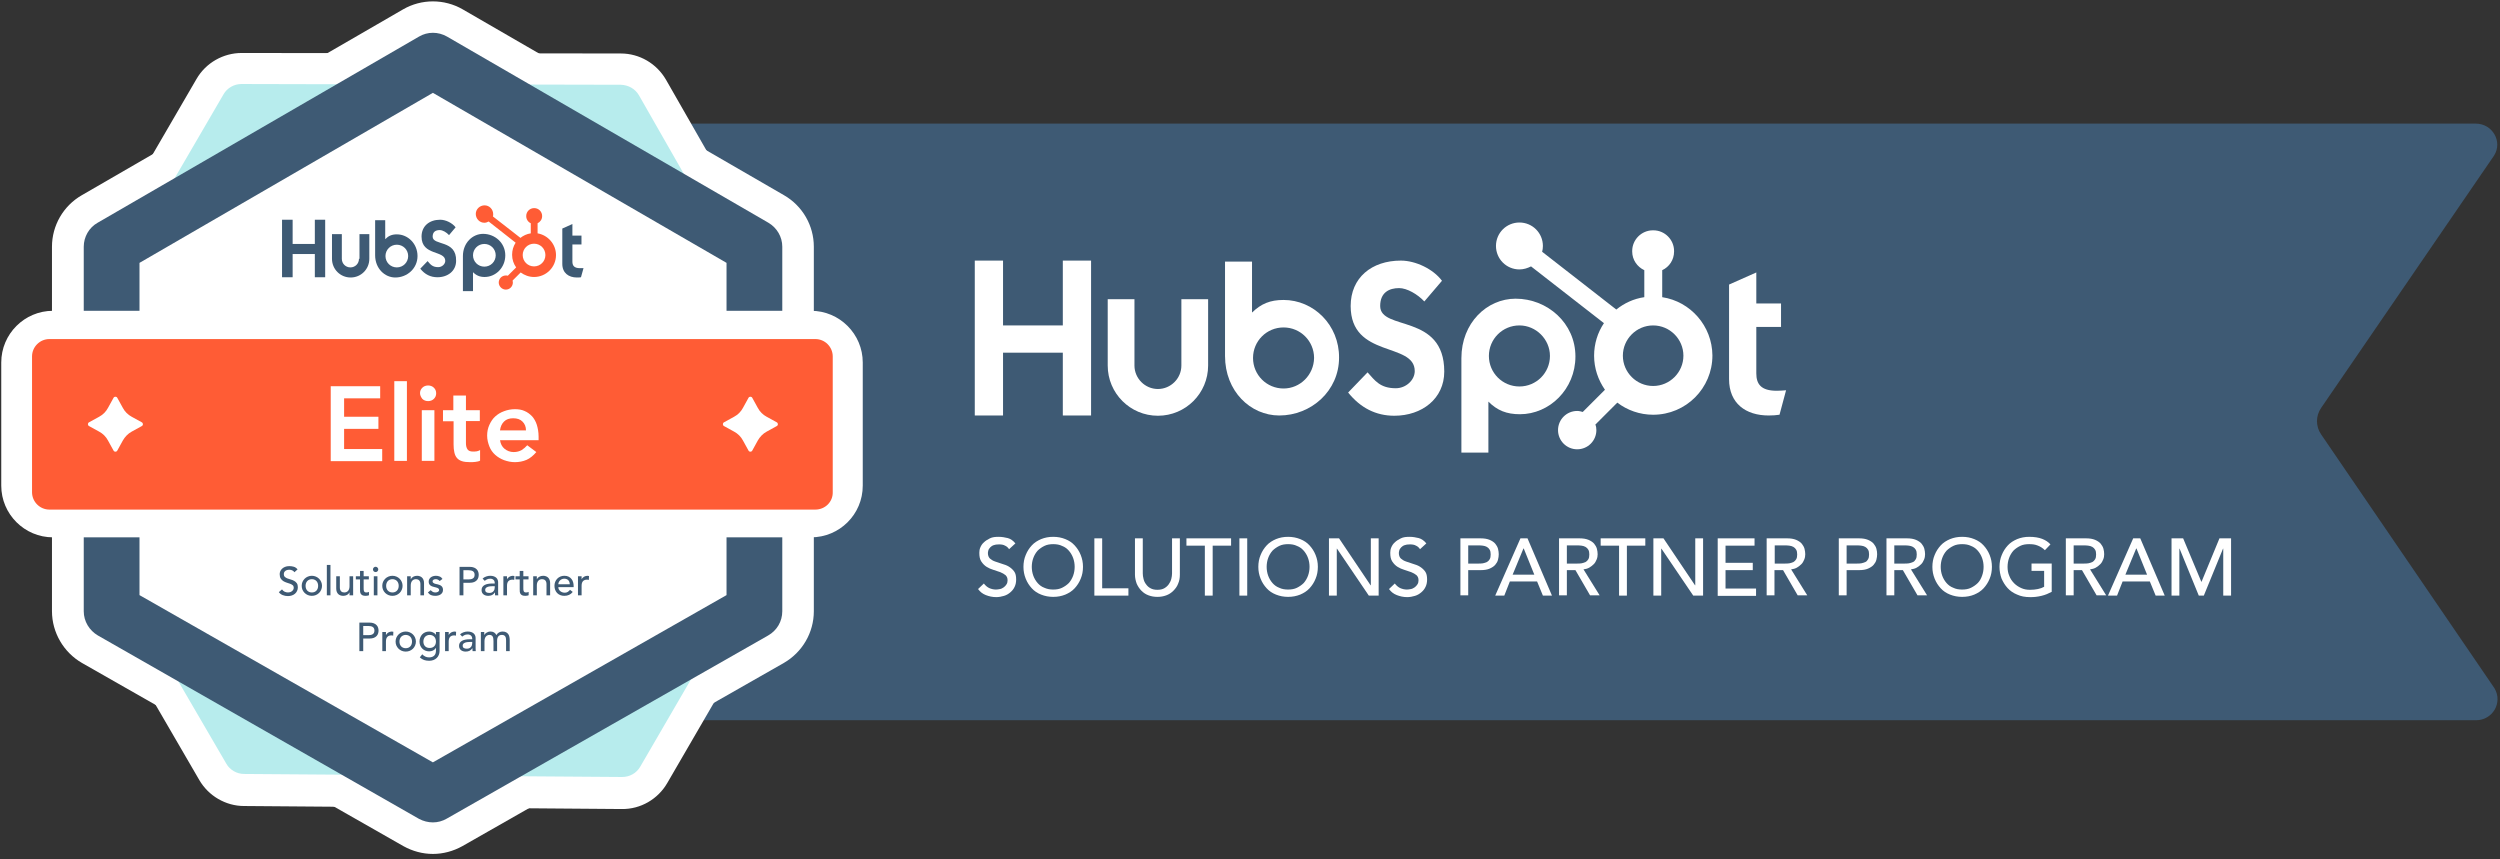 <svg width="323" height="111" viewBox="0 0 323 111" fill="none" xmlns="http://www.w3.org/2000/svg">
<rect x="0" y="0" width="323" height="111" fill="#333333" stroke="none"/>
<g clip-path="url(#clip0_34_4535)">
<path d="M319.903 93.054H63.557V15.971H319.871C322.022 15.971 323.358 18.285 322.25 20.078L299.891 52.703C299.174 53.746 299.174 55.083 299.891 56.126L322.283 88.915C323.391 90.772 322.054 93.054 319.903 93.054Z" fill="#3E5A74"/>
<path d="M137.316 33.669V42.045H129.592V33.669H125.941V53.681H129.592V45.566H137.316V53.681H140.967V33.669H137.316Z" fill="white"/>
<path d="M152.634 47.228C152.634 48.89 151.266 50.259 149.603 50.259C147.941 50.259 146.572 48.89 146.572 47.228V38.656H143.117V47.228C143.117 50.813 146.018 53.714 149.603 53.714C153.189 53.714 156.089 50.813 156.089 47.228V38.656H152.634V47.228Z" fill="white"/>
<path d="M178.319 39.536C178.319 37.776 179.492 37.222 180.764 37.222C181.774 37.222 183.143 38.004 184.023 38.949L186.304 36.276C185.164 34.745 182.882 33.669 180.992 33.669C177.211 33.669 174.506 35.885 174.506 39.536C174.506 46.315 182.784 44.164 182.784 47.945C182.784 49.118 181.644 50.161 180.34 50.161C178.286 50.161 177.635 49.151 176.689 48.108L174.18 50.715C175.777 52.703 177.765 53.714 180.144 53.714C183.73 53.714 186.598 51.498 186.598 48.01C186.598 40.448 178.319 42.795 178.319 39.536Z" fill="white"/>
<path d="M229.555 50.487C227.501 50.487 226.915 49.607 226.915 48.238V42.241H230.109V39.21H226.915V35.201L223.395 36.765V48.988C223.395 52.117 225.546 53.681 228.512 53.681C228.968 53.681 229.555 53.648 229.913 53.583L230.761 50.422C230.369 50.454 229.946 50.487 229.555 50.487Z" fill="white"/>
<path d="M165.835 38.754C164.108 38.754 162.934 39.242 161.761 40.383V33.799H158.273V45.989C158.273 50.552 161.565 53.681 165.281 53.681C169.42 53.681 173.006 50.487 173.006 46.217C173.038 41.98 169.714 38.754 165.835 38.754ZM165.835 50.194C163.651 50.194 161.891 48.434 161.891 46.25C161.891 44.066 163.651 42.306 165.835 42.306C168.019 42.306 169.779 44.066 169.779 46.25C169.746 48.434 167.986 50.194 165.835 50.194Z" fill="white"/>
<path d="M203.545 46.054C203.545 41.752 199.927 38.59 195.82 38.59C192.104 38.59 188.812 41.719 188.812 46.282V58.472H192.3V51.888C193.441 53.029 194.647 53.518 196.374 53.518C200.188 53.518 203.545 50.291 203.545 46.054ZM200.253 45.989C200.253 48.173 198.493 49.933 196.309 49.933C194.125 49.933 192.365 48.173 192.365 45.989C192.365 43.805 194.125 42.045 196.309 42.045C198.46 42.045 200.253 43.838 200.253 45.989Z" fill="white"/>
<path d="M214.758 38.395V34.908C215.671 34.484 216.29 33.571 216.29 32.496V32.431C216.29 30.964 215.084 29.758 213.618 29.758H213.552C212.086 29.758 210.88 30.964 210.88 32.431V32.496C210.88 33.571 211.532 34.484 212.444 34.908V38.395C211.075 38.591 209.837 39.177 208.826 39.992L199.244 32.528C199.309 32.3 199.342 32.039 199.342 31.779C199.342 30.116 198.005 28.748 196.31 28.748C194.648 28.748 193.279 30.084 193.279 31.779C193.279 33.441 194.616 34.81 196.31 34.81C196.865 34.81 197.353 34.647 197.81 34.419L207.229 41.752C206.414 42.958 205.958 44.425 205.958 45.957C205.958 47.587 206.48 49.086 207.36 50.357L204.491 53.225C204.263 53.16 204.035 53.095 203.774 53.095C202.405 53.095 201.297 54.203 201.297 55.572C201.297 56.941 202.405 58.049 203.774 58.049C205.143 58.049 206.251 56.941 206.251 55.572C206.251 55.311 206.219 55.083 206.121 54.855L208.957 52.019C210.228 52.997 211.857 53.584 213.585 53.584C217.822 53.584 221.244 50.161 221.244 45.924C221.212 42.111 218.409 38.949 214.758 38.395ZM213.585 49.868C211.434 49.868 209.674 48.108 209.674 45.957C209.674 43.806 211.434 42.046 213.585 42.046C215.736 42.046 217.496 43.806 217.496 45.957C217.496 48.108 215.736 49.868 213.585 49.868Z" fill="white"/>
<path d="M127.115 75.388C127.31 75.649 127.539 75.844 127.799 75.975C128.093 76.105 128.386 76.17 128.679 76.17C128.842 76.17 129.005 76.138 129.201 76.105C129.396 76.073 129.527 75.975 129.69 75.877C129.82 75.779 129.95 75.649 130.048 75.486C130.146 75.323 130.179 75.16 130.179 74.965C130.179 74.671 130.081 74.476 129.918 74.313C129.722 74.15 129.527 74.052 129.233 73.921C128.973 73.824 128.679 73.726 128.353 73.628C128.027 73.53 127.734 73.4 127.473 73.237C127.213 73.074 126.985 72.846 126.789 72.552C126.593 72.259 126.528 71.901 126.528 71.412C126.528 71.184 126.561 70.956 126.659 70.727C126.756 70.499 126.887 70.271 127.115 70.076C127.31 69.88 127.571 69.717 127.897 69.554C128.223 69.391 128.582 69.358 129.038 69.358C129.429 69.358 129.82 69.424 130.211 69.521C130.57 69.619 130.896 69.847 131.189 70.206L130.374 70.956C130.244 70.76 130.081 70.597 129.853 70.499C129.625 70.369 129.364 70.336 129.07 70.336C128.777 70.336 128.549 70.369 128.386 70.434C128.19 70.499 128.06 70.597 127.93 70.727C127.832 70.858 127.734 70.956 127.702 71.086C127.669 71.216 127.636 71.347 127.636 71.444C127.636 71.77 127.734 71.999 127.897 72.161C128.093 72.324 128.288 72.455 128.582 72.552C128.842 72.65 129.136 72.748 129.462 72.846C129.788 72.944 130.081 73.041 130.342 73.204C130.602 73.367 130.831 73.563 131.026 73.824C131.222 74.084 131.287 74.443 131.287 74.867C131.287 75.225 131.222 75.551 131.091 75.812C130.961 76.105 130.765 76.333 130.537 76.529C130.309 76.725 130.048 76.888 129.722 76.985C129.396 77.083 129.07 77.148 128.712 77.148C128.223 77.148 127.799 77.05 127.376 76.888C126.952 76.725 126.626 76.464 126.365 76.105L127.115 75.388Z" fill="white"/>
<path d="M136.076 77.116C135.522 77.116 135.001 77.018 134.512 76.822C134.023 76.627 133.632 76.366 133.306 76.007C132.98 75.649 132.719 75.258 132.524 74.769C132.328 74.28 132.23 73.791 132.23 73.237C132.23 72.683 132.328 72.161 132.524 71.705C132.719 71.216 132.98 70.825 133.306 70.467C133.632 70.108 134.056 69.847 134.512 69.652C135.001 69.456 135.49 69.358 136.076 69.358C136.663 69.358 137.152 69.456 137.641 69.652C138.13 69.847 138.521 70.108 138.847 70.467C139.173 70.825 139.434 71.216 139.629 71.705C139.825 72.194 139.922 72.683 139.922 73.237C139.922 73.791 139.825 74.313 139.629 74.769C139.434 75.258 139.173 75.649 138.847 76.007C138.521 76.366 138.097 76.627 137.641 76.822C137.152 77.018 136.663 77.116 136.076 77.116ZM136.076 76.17C136.5 76.17 136.891 76.105 137.217 75.942C137.543 75.779 137.837 75.584 138.097 75.323C138.325 75.062 138.521 74.736 138.651 74.378C138.782 74.019 138.847 73.628 138.847 73.237C138.847 72.846 138.782 72.455 138.651 72.096C138.521 71.738 138.325 71.412 138.097 71.151C137.869 70.89 137.576 70.662 137.217 70.532C136.891 70.369 136.5 70.304 136.076 70.304C135.653 70.304 135.262 70.369 134.936 70.532C134.61 70.695 134.316 70.89 134.056 71.151C133.828 71.412 133.632 71.738 133.502 72.096C133.371 72.455 133.306 72.846 133.306 73.237C133.306 73.628 133.371 74.019 133.502 74.378C133.632 74.736 133.828 75.062 134.056 75.323C134.284 75.584 134.577 75.812 134.936 75.942C135.294 76.105 135.653 76.17 136.076 76.17Z" fill="white"/>
<path d="M141.391 69.554H142.401V76.008H145.791V76.953H141.391V69.554Z" fill="white"/>
<path d="M147.647 69.554V74.085C147.647 74.313 147.68 74.541 147.745 74.802C147.81 75.062 147.908 75.291 148.071 75.486C148.201 75.682 148.397 75.877 148.658 76.008C148.886 76.138 149.179 76.203 149.538 76.203C149.896 76.203 150.189 76.138 150.418 76.008C150.646 75.877 150.841 75.714 151.004 75.486C151.135 75.291 151.265 75.062 151.33 74.802C151.395 74.541 151.428 74.313 151.428 74.085V69.554H152.438V74.248C152.438 74.671 152.373 75.062 152.21 75.421C152.08 75.779 151.852 76.073 151.591 76.334C151.33 76.594 151.037 76.79 150.678 76.92C150.32 77.051 149.961 77.116 149.538 77.116C149.114 77.116 148.755 77.051 148.397 76.92C148.038 76.79 147.745 76.594 147.484 76.334C147.223 76.073 147.028 75.779 146.865 75.421C146.735 75.062 146.637 74.671 146.637 74.248V69.554H147.647Z" fill="white"/>
<path d="M155.666 70.499H153.287V69.554H159.056V70.499H156.677V76.953H155.666V70.499Z" fill="white"/>
<path d="M160.131 69.554H161.141V76.953H160.131V69.554Z" fill="white"/>
<path d="M166.422 77.116C165.868 77.116 165.347 77.018 164.858 76.822C164.369 76.627 163.978 76.366 163.652 76.007C163.326 75.649 163.065 75.258 162.87 74.769C162.674 74.28 162.576 73.791 162.576 73.237C162.576 72.683 162.674 72.161 162.87 71.705C163.065 71.216 163.326 70.825 163.652 70.467C163.978 70.108 164.401 69.847 164.858 69.652C165.347 69.456 165.836 69.358 166.422 69.358C166.976 69.358 167.498 69.456 167.987 69.652C168.476 69.847 168.867 70.108 169.193 70.467C169.519 70.825 169.779 71.216 169.975 71.705C170.17 72.194 170.268 72.683 170.268 73.237C170.268 73.791 170.17 74.313 169.975 74.769C169.779 75.258 169.519 75.649 169.193 76.007C168.867 76.366 168.443 76.627 167.987 76.822C167.498 77.018 166.976 77.116 166.422 77.116ZM166.422 76.17C166.846 76.17 167.237 76.105 167.563 75.942C167.889 75.779 168.182 75.584 168.443 75.323C168.671 75.062 168.867 74.736 168.997 74.378C169.127 74.019 169.193 73.628 169.193 73.237C169.193 72.846 169.127 72.455 168.997 72.096C168.867 71.738 168.671 71.412 168.443 71.151C168.215 70.89 167.921 70.662 167.563 70.532C167.237 70.369 166.846 70.304 166.422 70.304C165.998 70.304 165.607 70.369 165.281 70.532C164.955 70.695 164.662 70.89 164.401 71.151C164.173 71.412 163.978 71.738 163.847 72.096C163.717 72.455 163.652 72.846 163.652 73.237C163.652 73.628 163.717 74.019 163.847 74.378C163.978 74.736 164.173 75.062 164.401 75.323C164.63 75.584 164.923 75.812 165.281 75.942C165.607 76.105 165.998 76.17 166.422 76.17Z" fill="white"/>
<path d="M171.701 69.554H173.005L177.079 75.617H177.112V69.554H178.122V76.953H176.851L172.744 70.891H172.712V76.953H171.701V69.554Z" fill="white"/>
<path d="M180.209 75.388C180.404 75.649 180.632 75.844 180.893 75.975C181.186 76.105 181.48 76.17 181.773 76.17C181.936 76.17 182.099 76.138 182.295 76.105C182.49 76.073 182.621 75.975 182.784 75.877C182.914 75.779 183.044 75.649 183.142 75.486C183.24 75.323 183.272 75.16 183.272 74.965C183.272 74.671 183.175 74.476 183.012 74.313C182.816 74.15 182.621 74.052 182.327 73.921C182.066 73.824 181.773 73.726 181.447 73.628C181.121 73.53 180.828 73.4 180.567 73.237C180.306 73.074 180.078 72.846 179.883 72.552C179.687 72.259 179.622 71.901 179.622 71.412C179.622 71.184 179.655 70.956 179.752 70.727C179.85 70.499 179.98 70.271 180.209 70.076C180.404 69.88 180.665 69.717 180.991 69.554C181.317 69.391 181.675 69.358 182.132 69.358C182.523 69.358 182.914 69.424 183.305 69.521C183.664 69.619 183.989 69.847 184.283 70.206L183.468 70.956C183.338 70.76 183.175 70.597 182.946 70.499C182.718 70.369 182.458 70.336 182.164 70.336C181.871 70.336 181.643 70.369 181.48 70.434C181.284 70.499 181.154 70.597 181.023 70.727C180.926 70.858 180.828 70.956 180.795 71.086C180.763 71.216 180.73 71.347 180.73 71.444C180.73 71.77 180.828 71.999 180.991 72.161C181.186 72.324 181.382 72.455 181.675 72.552C181.936 72.65 182.229 72.748 182.555 72.846C182.881 72.944 183.175 73.041 183.435 73.204C183.696 73.367 183.924 73.563 184.12 73.824C184.315 74.084 184.381 74.443 184.381 74.867C184.381 75.225 184.315 75.551 184.185 75.812C184.055 76.105 183.859 76.333 183.631 76.529C183.403 76.725 183.142 76.888 182.816 76.985C182.49 77.083 182.164 77.148 181.806 77.148C181.317 77.148 180.893 77.05 180.469 76.888C180.046 76.725 179.72 76.464 179.459 76.105L180.209 75.388Z" fill="white"/>
<path d="M188.684 69.554H191.291C191.78 69.554 192.138 69.619 192.464 69.75C192.758 69.88 193.019 70.043 193.181 70.239C193.344 70.434 193.475 70.662 193.54 70.891C193.605 71.151 193.638 71.379 193.638 71.608C193.638 71.836 193.605 72.064 193.54 72.325C193.475 72.585 193.344 72.781 193.181 72.977C193.019 73.172 192.758 73.335 192.464 73.465C192.171 73.596 191.78 73.661 191.291 73.661H189.694V76.92H188.684V69.554ZM189.694 72.814H190.998C191.193 72.814 191.389 72.814 191.584 72.781C191.78 72.748 191.943 72.683 192.106 72.618C192.269 72.52 192.367 72.422 192.464 72.259C192.562 72.097 192.595 71.901 192.595 71.64C192.595 71.379 192.562 71.184 192.464 71.021C192.367 70.858 192.269 70.76 192.106 70.662C191.943 70.565 191.78 70.532 191.584 70.499C191.389 70.467 191.193 70.467 190.998 70.467H189.694V72.814Z" fill="white"/>
<path d="M196.441 69.554H197.354L200.515 76.953H199.342L198.592 75.128H195.072L194.355 76.953H193.182L196.441 69.554ZM198.234 74.248L196.865 70.858H196.832L195.431 74.248H198.234Z" fill="white"/>
<path d="M201.46 69.554H204.068C204.557 69.554 204.915 69.619 205.241 69.75C205.534 69.88 205.795 70.043 205.958 70.239C206.121 70.434 206.252 70.662 206.317 70.891C206.382 71.151 206.415 71.379 206.415 71.608C206.415 71.836 206.382 72.064 206.284 72.292C206.186 72.52 206.089 72.716 205.926 72.879C205.763 73.042 205.567 73.205 205.339 73.335C205.111 73.465 204.85 73.531 204.589 73.563L206.675 76.92H205.437L203.546 73.661H202.438V76.92H201.428V69.554H201.46ZM202.438 72.814H203.742C203.937 72.814 204.133 72.814 204.329 72.781C204.524 72.748 204.687 72.683 204.85 72.618C205.013 72.52 205.111 72.422 205.209 72.259C205.306 72.097 205.339 71.901 205.339 71.64C205.339 71.379 205.306 71.184 205.209 71.021C205.111 70.858 205.013 70.76 204.85 70.662C204.687 70.565 204.524 70.532 204.329 70.499C204.133 70.467 203.937 70.467 203.742 70.467H202.438V72.814Z" fill="white"/>
<path d="M209.184 70.499H206.805V69.554H212.574V70.499H210.194V76.953H209.184V70.499Z" fill="white"/>
<path d="M213.617 69.554H214.921L218.995 75.617H219.028V69.554H220.038V76.953H218.767L214.66 70.891H214.628V76.953H213.617V69.554Z" fill="white"/>
<path d="M221.928 69.554H226.686V70.499H222.938V72.716H226.458V73.661H222.938V76.04H226.882V76.986H221.928V69.554Z" fill="white"/>
<path d="M228.285 69.554H230.892C231.381 69.554 231.739 69.619 232.065 69.75C232.359 69.88 232.619 70.043 232.782 70.239C232.945 70.434 233.076 70.662 233.141 70.891C233.206 71.151 233.239 71.379 233.239 71.608C233.239 71.836 233.206 72.064 233.108 72.292C233.011 72.52 232.913 72.716 232.75 72.879C232.587 73.042 232.391 73.205 232.163 73.335C231.935 73.465 231.674 73.531 231.414 73.563L233.499 76.92H232.261L230.371 73.661H229.262V76.92H228.252V69.554H228.285ZM229.295 72.814H230.599C230.794 72.814 230.99 72.814 231.185 72.781C231.381 72.748 231.544 72.683 231.707 72.618C231.87 72.52 231.968 72.422 232.065 72.259C232.163 72.097 232.196 71.901 232.196 71.64C232.196 71.379 232.163 71.184 232.065 71.021C231.968 70.858 231.87 70.76 231.707 70.662C231.544 70.565 231.381 70.532 231.185 70.499C230.99 70.467 230.794 70.467 230.599 70.467H229.295V72.814Z" fill="white"/>
<path d="M237.572 69.554H240.18C240.669 69.554 241.027 69.619 241.353 69.75C241.646 69.88 241.907 70.043 242.07 70.239C242.233 70.434 242.363 70.662 242.429 70.891C242.494 71.119 242.526 71.379 242.526 71.608C242.526 71.836 242.494 72.064 242.429 72.325C242.363 72.585 242.233 72.781 242.07 72.977C241.907 73.172 241.646 73.335 241.353 73.465C241.06 73.596 240.669 73.661 240.18 73.661H238.583V76.92H237.572V69.554ZM238.583 72.814H239.886C240.082 72.814 240.278 72.814 240.473 72.781C240.669 72.748 240.832 72.683 240.995 72.618C241.158 72.553 241.255 72.422 241.353 72.259C241.451 72.097 241.483 71.901 241.483 71.64C241.483 71.379 241.451 71.184 241.353 71.021C241.255 70.858 241.158 70.76 240.995 70.662C240.832 70.565 240.669 70.532 240.473 70.499C240.278 70.467 240.082 70.467 239.886 70.467H238.583V72.814Z" fill="white"/>
<path d="M243.765 69.554H246.372C246.861 69.554 247.22 69.619 247.546 69.75C247.839 69.88 248.1 70.043 248.263 70.239C248.426 70.434 248.556 70.662 248.621 70.891C248.687 71.151 248.719 71.379 248.719 71.608C248.719 71.836 248.687 72.064 248.589 72.292C248.491 72.52 248.393 72.716 248.23 72.879C248.067 73.042 247.872 73.205 247.644 73.335C247.415 73.465 247.155 73.531 246.894 73.563L248.98 76.92H247.741L245.851 73.661H244.743V76.92H243.732V69.554H243.765ZM244.743 72.814H246.047C246.242 72.814 246.438 72.814 246.633 72.781C246.829 72.748 246.992 72.683 247.155 72.618C247.318 72.553 247.415 72.422 247.513 72.259C247.611 72.097 247.644 71.901 247.644 71.64C247.644 71.379 247.611 71.184 247.513 71.021C247.415 70.858 247.318 70.76 247.155 70.662C246.992 70.565 246.829 70.532 246.633 70.499C246.438 70.467 246.242 70.467 246.047 70.467H244.743V72.814Z" fill="white"/>
<path d="M253.51 77.116C252.956 77.116 252.434 77.018 251.946 76.822C251.457 76.627 251.066 76.366 250.74 76.007C250.414 75.649 250.153 75.258 249.957 74.769C249.762 74.28 249.664 73.791 249.664 73.237C249.664 72.683 249.762 72.161 249.957 71.705C250.153 71.216 250.414 70.825 250.74 70.467C251.066 70.108 251.489 69.847 251.946 69.652C252.434 69.456 252.923 69.358 253.51 69.358C254.097 69.358 254.586 69.456 255.075 69.652C255.563 69.847 255.955 70.108 256.281 70.467C256.606 70.825 256.867 71.216 257.063 71.705C257.258 72.194 257.356 72.683 257.356 73.237C257.356 73.791 257.258 74.313 257.063 74.769C256.867 75.258 256.606 75.649 256.281 76.007C255.955 76.366 255.531 76.627 255.075 76.822C254.618 77.018 254.064 77.116 253.51 77.116ZM253.51 76.17C253.934 76.17 254.325 76.105 254.651 75.942C254.977 75.779 255.27 75.584 255.531 75.323C255.792 75.062 255.955 74.736 256.085 74.378C256.215 74.019 256.281 73.628 256.281 73.237C256.281 72.846 256.215 72.455 256.085 72.096C255.955 71.738 255.759 71.412 255.531 71.151C255.303 70.89 255.009 70.662 254.651 70.532C254.325 70.369 253.934 70.304 253.51 70.304C253.086 70.304 252.695 70.369 252.369 70.532C252.043 70.695 251.75 70.89 251.489 71.151C251.261 71.412 251.066 71.738 250.935 72.096C250.805 72.455 250.74 72.846 250.74 73.237C250.74 73.628 250.805 74.019 250.935 74.378C251.066 74.736 251.261 75.062 251.489 75.323C251.717 75.584 252.011 75.812 252.369 75.942C252.695 76.105 253.086 76.17 253.51 76.17Z" fill="white"/>
<path d="M265.081 72.813V76.464C264.885 76.561 264.69 76.659 264.462 76.757C264.233 76.855 264.005 76.92 263.744 76.985C263.484 77.05 263.256 77.083 262.995 77.116C262.734 77.148 262.506 77.148 262.278 77.148C261.659 77.148 261.104 77.05 260.616 76.822C260.127 76.627 259.703 76.333 259.377 75.975C259.051 75.616 258.79 75.193 258.595 74.736C258.432 74.28 258.334 73.758 258.334 73.237C258.334 72.683 258.432 72.161 258.627 71.705C258.823 71.216 259.084 70.825 259.41 70.467C259.736 70.108 260.159 69.847 260.616 69.652C261.104 69.456 261.593 69.358 262.18 69.358C262.864 69.358 263.419 69.456 263.842 69.619C264.266 69.782 264.625 70.01 264.918 70.336L264.201 71.086C263.907 70.793 263.582 70.597 263.223 70.467C262.897 70.336 262.539 70.304 262.147 70.304C261.724 70.304 261.333 70.369 261.007 70.532C260.681 70.695 260.387 70.89 260.127 71.151C259.898 71.412 259.703 71.738 259.573 72.096C259.442 72.455 259.377 72.846 259.377 73.237C259.377 73.661 259.442 74.052 259.605 74.41C259.736 74.769 259.964 75.095 260.224 75.356C260.485 75.616 260.778 75.812 261.137 75.975C261.496 76.138 261.854 76.203 262.278 76.203C262.636 76.203 262.962 76.17 263.288 76.105C263.614 76.04 263.875 75.942 264.103 75.812V73.758H262.473V72.813H265.081Z" fill="white"/>
<path d="M266.906 69.554H269.514C270.003 69.554 270.361 69.619 270.687 69.75C270.98 69.88 271.241 70.043 271.404 70.239C271.567 70.434 271.697 70.662 271.763 70.891C271.828 71.119 271.86 71.379 271.86 71.608C271.86 71.836 271.828 72.064 271.73 72.292C271.632 72.52 271.534 72.716 271.372 72.879C271.209 73.042 271.013 73.205 270.785 73.335C270.557 73.465 270.296 73.531 270.035 73.563L272.121 76.92H270.883L268.992 73.661H267.917V76.92H266.906V69.554ZM267.917 72.814H269.22C269.416 72.814 269.611 72.814 269.807 72.781C270.003 72.748 270.166 72.683 270.329 72.618C270.492 72.52 270.589 72.422 270.687 72.259C270.785 72.097 270.817 71.901 270.817 71.64C270.817 71.379 270.785 71.184 270.687 71.021C270.589 70.858 270.492 70.76 270.329 70.662C270.166 70.565 270.003 70.532 269.807 70.499C269.611 70.467 269.416 70.467 269.22 70.467H267.917V72.814Z" fill="white"/>
<path d="M275.609 69.554H276.522L279.683 76.953H278.51L277.76 75.128H274.24L273.523 76.953H272.35L275.609 69.554ZM277.402 74.248L276.033 70.858H276L274.599 74.248H277.402Z" fill="white"/>
<path d="M280.562 69.554H282.062L284.409 75.16H284.441L286.755 69.554H288.255V76.953H287.244V70.891H287.212L284.734 76.953H284.083L281.605 70.891H281.573V76.953H280.562V69.554Z" fill="white"/>
<path d="M101.301 25.227L59.777 1.206C57.398 -0.163 54.464 -0.163 52.085 1.206L10.561 25.227C8.182 26.596 6.715 29.138 6.715 31.876V78.974C6.715 81.711 8.214 84.286 10.594 85.655L52.117 109.318C53.291 109.97 54.594 110.328 55.931 110.328C57.267 110.328 58.571 109.97 59.744 109.318L101.268 85.655C103.647 84.286 105.147 81.744 105.147 78.974V31.876C105.147 29.138 103.68 26.596 101.301 25.227Z" fill="white"/>
<path d="M110.393 52.834L86.046 10.3C84.84 8.214 82.623 6.91 80.212 6.91L31.224 6.845C28.844 6.845 26.595 8.116 25.39 10.202L1.205 51.791C-0.001 53.877 -0.001 56.484 1.205 58.538L25.748 100.779C26.335 101.789 27.182 102.637 28.192 103.223C29.203 103.81 30.344 104.136 31.517 104.136L80.342 104.527C82.754 104.56 85.003 103.256 86.209 101.17L110.36 59.581C111.566 57.495 111.566 54.92 110.393 52.834ZM35.461 90.675L14.829 55.181L35.07 20.306L76.3 20.371L96.769 56.158L76.528 91.033L35.461 90.675Z" fill="white"/>
<path d="M106.873 54.855L99.148 41.361V31.518L88.849 23.337L82.558 12.32C82.069 11.473 81.189 10.984 80.212 10.951L66.034 10.919L55.017 7.236L44.294 10.886L31.191 10.854C30.246 10.854 29.333 11.375 28.877 12.19L21.283 25.227L14.927 31.42V36.146L4.693 53.746C4.204 54.594 4.204 55.604 4.693 56.452L14.927 74.052V81.32L22.913 87.807L29.236 98.66C29.464 99.084 29.822 99.41 30.213 99.638C30.605 99.866 31.061 99.996 31.55 99.996L44.75 100.094L56.125 104.168L67.109 100.29L80.374 100.388C81.352 100.388 82.232 99.899 82.721 99.051L91.489 83.961L99.148 81.32V70.76L106.873 57.462C107.362 56.712 107.362 55.669 106.873 54.855ZM10.136 55.181L14.927 46.934V63.427L10.136 55.181ZM99.148 60.102V52.15L101.43 56.158L99.148 60.102Z" fill="#B7ECED"/>
<path d="M97.388 80.18L55.832 101.952L14.797 80.18V33.767L56.647 9.55L97.388 33.767V80.18Z" fill="white"/>
<path d="M55.929 106.254C55.31 106.254 54.691 106.091 54.137 105.798L12.646 82.103C11.537 81.451 10.82 80.278 10.82 78.974V31.877C10.82 30.605 11.505 29.399 12.613 28.78L54.137 4.726C55.245 4.074 56.614 4.074 57.755 4.726L99.279 28.78C100.387 29.432 101.071 30.605 101.071 31.877V78.974C101.071 80.278 100.387 81.451 99.246 82.103L57.722 105.766C57.168 106.091 56.549 106.254 55.929 106.254ZM18.023 76.888L55.929 98.497L93.868 76.888V33.962L55.929 11.995L18.023 33.962V76.888Z" fill="#3E5A74"/>
<path d="M104.787 69.424H6.844C3.161 69.424 0.162 66.425 0.162 62.742V46.836C0.162 43.153 3.161 40.155 6.844 40.155H104.787C108.47 40.155 111.468 43.153 111.468 46.836V62.742C111.468 66.458 108.47 69.424 104.787 69.424Z" fill="white"/>
<path d="M105.341 65.839H6.388C5.149 65.839 4.139 64.828 4.139 63.59V46.055C4.139 44.816 5.149 43.806 6.388 43.806H105.341C106.58 43.806 107.59 44.816 107.59 46.055V63.59C107.623 64.828 106.612 65.839 105.341 65.839Z" fill="#FF5C35"/>
<path d="M42.73 49.9H49.119V51.465H44.458V53.844H48.891V55.409H44.458V58.016H49.38V59.581H42.73V49.9Z" fill="white"/>
<path d="M50.943 49.248H52.573V59.548H50.943V49.248Z" fill="white"/>
<path d="M54.268 50.781C54.268 50.52 54.365 50.292 54.561 50.096C54.757 49.901 55.017 49.803 55.311 49.803C55.604 49.803 55.865 49.901 56.06 50.096C56.256 50.292 56.353 50.52 56.353 50.813C56.353 51.106 56.256 51.335 56.06 51.53C55.865 51.726 55.604 51.824 55.311 51.824C55.017 51.824 54.757 51.726 54.561 51.53C54.365 51.269 54.268 51.041 54.268 50.781ZM54.496 52.997H56.125V59.548H54.496V52.997Z" fill="white"/>
<path d="M57.234 54.398V52.997H58.571V51.106H60.2V52.997H61.993V54.398H60.2V57.267C60.2 57.593 60.266 57.853 60.396 58.049C60.526 58.244 60.755 58.342 61.113 58.342C61.243 58.342 61.406 58.342 61.602 58.31C61.797 58.277 61.895 58.212 62.026 58.147V59.516C61.863 59.613 61.635 59.646 61.406 59.678C61.146 59.711 60.95 59.711 60.755 59.711C60.331 59.711 59.972 59.678 59.679 59.581C59.386 59.483 59.19 59.353 59.027 59.157C58.864 58.961 58.766 58.733 58.701 58.44C58.636 58.147 58.603 57.821 58.603 57.43V54.431H57.234V54.398Z" fill="white"/>
<path d="M64.6 56.843C64.665 57.331 64.861 57.723 65.186 57.983C65.512 58.244 65.903 58.407 66.36 58.407C66.784 58.407 67.109 58.309 67.403 58.146C67.663 57.983 67.924 57.755 68.12 57.527L69.293 58.407C68.902 58.863 68.478 59.222 68.022 59.417C67.566 59.613 67.044 59.711 66.523 59.711C66.034 59.711 65.578 59.613 65.121 59.45C64.698 59.287 64.306 59.059 63.98 58.766C63.655 58.472 63.394 58.114 63.231 57.69C63.068 57.266 62.938 56.81 62.938 56.288C62.938 55.767 63.035 55.311 63.231 54.887C63.426 54.463 63.655 54.105 63.98 53.811C64.306 53.518 64.665 53.29 65.121 53.127C65.545 52.964 66.034 52.866 66.523 52.866C66.979 52.866 67.403 52.931 67.761 53.094C68.152 53.257 68.446 53.486 68.739 53.779C69 54.072 69.228 54.463 69.358 54.887C69.489 55.311 69.587 55.832 69.587 56.419V56.875H64.6V56.843ZM67.957 55.604C67.957 55.115 67.794 54.757 67.501 54.463C67.207 54.17 66.816 54.04 66.295 54.04C65.806 54.04 65.415 54.17 65.121 54.463C64.828 54.757 64.665 55.115 64.6 55.604H67.957Z" fill="white"/>
<path d="M36.437 76.15C36.527 76.286 36.641 76.386 36.78 76.452C36.922 76.514 37.068 76.546 37.217 76.546C37.3 76.546 37.386 76.534 37.472 76.509C37.559 76.481 37.637 76.442 37.707 76.39C37.779 76.337 37.838 76.273 37.883 76.197C37.928 76.121 37.951 76.032 37.951 75.932C37.951 75.789 37.906 75.682 37.816 75.609C37.725 75.533 37.613 75.47 37.477 75.421C37.346 75.369 37.2 75.321 37.04 75.276C36.884 75.227 36.739 75.161 36.603 75.078C36.471 74.995 36.36 74.884 36.27 74.745C36.18 74.603 36.135 74.412 36.135 74.172C36.135 74.065 36.157 73.95 36.202 73.829C36.251 73.707 36.326 73.596 36.426 73.496C36.527 73.395 36.655 73.312 36.811 73.246C36.971 73.177 37.162 73.142 37.384 73.142C37.585 73.142 37.778 73.17 37.961 73.225C38.146 73.281 38.307 73.393 38.446 73.563L38.04 73.933C37.977 73.836 37.889 73.758 37.774 73.699C37.66 73.64 37.53 73.61 37.384 73.61C37.245 73.61 37.129 73.629 37.035 73.667C36.945 73.702 36.872 73.749 36.816 73.808C36.761 73.864 36.721 73.924 36.697 73.99C36.676 74.056 36.666 74.117 36.666 74.172C36.666 74.328 36.711 74.448 36.801 74.531C36.891 74.615 37.002 74.682 37.134 74.734C37.27 74.787 37.415 74.833 37.571 74.875C37.731 74.917 37.877 74.976 38.008 75.052C38.144 75.125 38.256 75.225 38.347 75.354C38.437 75.479 38.482 75.652 38.482 75.874C38.482 76.051 38.447 76.211 38.378 76.353C38.312 76.496 38.222 76.615 38.108 76.712C37.993 76.809 37.858 76.884 37.701 76.936C37.545 76.988 37.379 77.014 37.202 77.014C36.966 77.014 36.742 76.973 36.53 76.889C36.319 76.806 36.15 76.678 36.025 76.504L36.437 76.15ZM39.48 75.687C39.48 75.812 39.499 75.928 39.537 76.036C39.575 76.14 39.629 76.23 39.698 76.306C39.768 76.379 39.852 76.438 39.953 76.483C40.054 76.525 40.167 76.546 40.291 76.546C40.416 76.546 40.529 76.525 40.63 76.483C40.731 76.438 40.816 76.379 40.885 76.306C40.954 76.23 41.008 76.14 41.046 76.036C41.084 75.928 41.103 75.812 41.103 75.687C41.103 75.562 41.084 75.448 41.046 75.343C41.008 75.236 40.954 75.146 40.885 75.073C40.816 74.996 40.731 74.938 40.63 74.896C40.529 74.851 40.416 74.828 40.291 74.828C40.167 74.828 40.054 74.851 39.953 74.896C39.852 74.938 39.768 74.996 39.698 75.073C39.629 75.146 39.575 75.236 39.537 75.343C39.499 75.448 39.48 75.562 39.48 75.687ZM38.98 75.687C38.98 75.507 39.013 75.338 39.079 75.182C39.148 75.026 39.242 74.889 39.36 74.771C39.478 74.653 39.617 74.561 39.776 74.495C39.936 74.426 40.108 74.391 40.291 74.391C40.475 74.391 40.647 74.426 40.807 74.495C40.967 74.561 41.105 74.653 41.223 74.771C41.341 74.889 41.433 75.026 41.499 75.182C41.569 75.338 41.603 75.507 41.603 75.687C41.603 75.867 41.569 76.038 41.499 76.197C41.433 76.353 41.341 76.49 41.223 76.608C41.105 76.723 40.967 76.815 40.807 76.884C40.647 76.95 40.475 76.983 40.291 76.983C40.108 76.983 39.936 76.95 39.776 76.884C39.617 76.815 39.478 76.723 39.36 76.608C39.242 76.49 39.148 76.353 39.079 76.197C39.013 76.038 38.98 75.867 38.98 75.687ZM42.227 72.986H42.695V76.921H42.227V72.986ZM45.626 76.921H45.158V76.54H45.148C45.089 76.672 44.986 76.78 44.841 76.863C44.695 76.943 44.526 76.983 44.336 76.983C44.214 76.983 44.1 76.964 43.992 76.926C43.885 76.891 43.789 76.835 43.706 76.759C43.626 76.683 43.562 76.586 43.513 76.468C43.465 76.346 43.44 76.204 43.44 76.041V74.454H43.909V75.911C43.909 76.025 43.924 76.124 43.956 76.207C43.987 76.287 44.029 76.353 44.081 76.405C44.133 76.454 44.192 76.49 44.258 76.514C44.327 76.535 44.398 76.546 44.471 76.546C44.568 76.546 44.658 76.53 44.742 76.499C44.825 76.468 44.898 76.419 44.96 76.353C45.023 76.284 45.071 76.197 45.106 76.093C45.141 75.989 45.158 75.866 45.158 75.723V74.454H45.626V76.921ZM47.654 74.859H46.983V75.979C46.983 76.048 46.985 76.117 46.988 76.186C46.992 76.253 47.004 76.313 47.025 76.369C47.049 76.421 47.084 76.464 47.129 76.499C47.178 76.53 47.247 76.546 47.337 76.546C47.393 76.546 47.45 76.54 47.509 76.53C47.568 76.52 47.621 76.501 47.67 76.473V76.9C47.615 76.931 47.542 76.952 47.452 76.962C47.365 76.976 47.297 76.983 47.249 76.983C47.068 76.983 46.928 76.959 46.827 76.91C46.73 76.858 46.657 76.792 46.608 76.712C46.563 76.632 46.535 76.544 46.525 76.447C46.518 76.346 46.515 76.246 46.515 76.145V74.859H45.974V74.454H46.515V73.761H46.983V74.454H47.654V74.859ZM48.295 74.454H48.764V76.921H48.295V74.454ZM48.186 73.569C48.186 73.475 48.219 73.395 48.285 73.329C48.355 73.26 48.436 73.225 48.529 73.225C48.623 73.225 48.703 73.26 48.769 73.329C48.839 73.395 48.873 73.475 48.873 73.569C48.873 73.662 48.839 73.744 48.769 73.813C48.703 73.879 48.623 73.912 48.529 73.912C48.436 73.912 48.355 73.879 48.285 73.813C48.219 73.744 48.186 73.662 48.186 73.569ZM49.889 75.687C49.889 75.812 49.908 75.928 49.946 76.036C49.985 76.14 50.039 76.23 50.108 76.306C50.177 76.379 50.262 76.438 50.363 76.483C50.464 76.525 50.576 76.546 50.701 76.546C50.826 76.546 50.939 76.525 51.039 76.483C51.14 76.438 51.225 76.379 51.294 76.306C51.364 76.23 51.418 76.14 51.456 76.036C51.494 75.928 51.513 75.812 51.513 75.687C51.513 75.562 51.494 75.448 51.456 75.343C51.418 75.236 51.364 75.146 51.294 75.073C51.225 74.996 51.14 74.938 51.039 74.896C50.939 74.851 50.826 74.828 50.701 74.828C50.576 74.828 50.464 74.851 50.363 74.896C50.262 74.938 50.177 74.996 50.108 75.073C50.039 75.146 49.985 75.236 49.946 75.343C49.908 75.448 49.889 75.562 49.889 75.687ZM49.39 75.687C49.39 75.507 49.423 75.338 49.488 75.182C49.558 75.026 49.652 74.889 49.769 74.771C49.887 74.653 50.026 74.561 50.186 74.495C50.346 74.426 50.517 74.391 50.701 74.391C50.885 74.391 51.057 74.426 51.217 74.495C51.376 74.561 51.515 74.653 51.633 74.771C51.751 74.889 51.843 75.026 51.909 75.182C51.978 75.338 52.013 75.507 52.013 75.687C52.013 75.867 51.978 76.038 51.909 76.197C51.843 76.353 51.751 76.49 51.633 76.608C51.515 76.723 51.376 76.815 51.217 76.884C51.057 76.95 50.885 76.983 50.701 76.983C50.517 76.983 50.346 76.95 50.186 76.884C50.026 76.815 49.887 76.723 49.769 76.608C49.652 76.49 49.558 76.353 49.488 76.197C49.423 76.038 49.39 75.867 49.39 75.687ZM52.6 74.454H53.068V74.833H53.079C53.138 74.702 53.24 74.596 53.386 74.516C53.531 74.433 53.7 74.391 53.891 74.391C54.008 74.391 54.121 74.41 54.229 74.448C54.34 74.483 54.435 74.539 54.515 74.615C54.598 74.691 54.664 74.79 54.713 74.912C54.761 75.029 54.785 75.17 54.785 75.333V76.921H54.317V75.463C54.317 75.349 54.301 75.251 54.27 75.172C54.239 75.088 54.197 75.023 54.145 74.974C54.093 74.922 54.033 74.885 53.963 74.865C53.897 74.84 53.828 74.828 53.755 74.828C53.658 74.828 53.568 74.844 53.484 74.875C53.401 74.906 53.328 74.956 53.266 75.026C53.203 75.092 53.155 75.177 53.12 75.281C53.085 75.385 53.068 75.508 53.068 75.651V76.921H52.6V74.454ZM56.803 75.073C56.748 75.003 56.678 74.946 56.595 74.901C56.515 74.853 56.416 74.828 56.298 74.828C56.187 74.828 56.09 74.853 56.007 74.901C55.927 74.946 55.887 75.014 55.887 75.104C55.887 75.177 55.91 75.236 55.955 75.281C56.004 75.326 56.059 75.362 56.121 75.39C56.187 75.418 56.257 75.439 56.33 75.453C56.402 75.466 56.465 75.479 56.517 75.489C56.618 75.513 56.711 75.543 56.798 75.578C56.888 75.612 56.965 75.657 57.027 75.713C57.093 75.769 57.143 75.836 57.178 75.916C57.216 75.996 57.235 76.093 57.235 76.207C57.235 76.346 57.206 76.466 57.147 76.567C57.088 76.664 57.012 76.743 56.918 76.806C56.824 76.868 56.717 76.914 56.595 76.941C56.477 76.969 56.357 76.983 56.236 76.983C56.031 76.983 55.851 76.952 55.695 76.889C55.542 76.827 55.405 76.712 55.283 76.546L55.638 76.254C55.714 76.331 55.799 76.398 55.893 76.457C55.986 76.516 56.101 76.546 56.236 76.546C56.295 76.546 56.354 76.54 56.413 76.53C56.475 76.516 56.529 76.497 56.574 76.473C56.623 76.445 56.661 76.412 56.689 76.374C56.72 76.332 56.736 76.286 56.736 76.233C56.736 76.164 56.713 76.107 56.668 76.062C56.626 76.017 56.574 75.982 56.512 75.958C56.453 75.93 56.389 75.909 56.319 75.895C56.254 75.878 56.194 75.864 56.142 75.853C56.042 75.829 55.946 75.802 55.856 75.77C55.766 75.739 55.686 75.697 55.617 75.645C55.547 75.593 55.492 75.528 55.45 75.448C55.408 75.368 55.388 75.269 55.388 75.151C55.388 75.023 55.413 74.912 55.466 74.818C55.521 74.721 55.593 74.641 55.679 74.578C55.77 74.516 55.87 74.469 55.981 74.438C56.095 74.407 56.21 74.391 56.325 74.391C56.491 74.391 56.651 74.422 56.803 74.485C56.956 74.547 57.077 74.651 57.168 74.797L56.803 75.073ZM59.373 73.236H60.669C60.904 73.236 61.099 73.268 61.252 73.334C61.404 73.397 61.524 73.478 61.611 73.579C61.701 73.676 61.763 73.787 61.798 73.912C61.833 74.034 61.85 74.152 61.85 74.266C61.85 74.38 61.833 74.5 61.798 74.625C61.763 74.746 61.701 74.858 61.611 74.958C61.524 75.055 61.404 75.137 61.252 75.203C61.099 75.265 60.904 75.297 60.669 75.297H59.872V76.921H59.373V73.236ZM59.872 74.859H60.528C60.625 74.859 60.721 74.853 60.815 74.838C60.912 74.821 60.997 74.792 61.069 74.75C61.146 74.708 61.207 74.649 61.252 74.573C61.297 74.493 61.319 74.391 61.319 74.266C61.319 74.141 61.297 74.041 61.252 73.964C61.207 73.884 61.146 73.824 61.069 73.782C60.997 73.74 60.912 73.713 60.815 73.699C60.721 73.681 60.625 73.673 60.528 73.673H59.872V74.859ZM62.349 74.755C62.48 74.634 62.633 74.544 62.807 74.485C62.98 74.422 63.154 74.391 63.327 74.391C63.508 74.391 63.662 74.413 63.79 74.459C63.922 74.504 64.03 74.564 64.113 74.641C64.197 74.717 64.257 74.805 64.295 74.906C64.337 75.003 64.358 75.106 64.358 75.213V76.473C64.358 76.56 64.359 76.64 64.363 76.712C64.366 76.785 64.371 76.855 64.379 76.921H63.962C63.952 76.796 63.947 76.671 63.947 76.546H63.936C63.832 76.705 63.709 76.818 63.567 76.884C63.424 76.95 63.259 76.983 63.072 76.983C62.958 76.983 62.848 76.967 62.744 76.936C62.64 76.905 62.548 76.858 62.468 76.796C62.392 76.733 62.331 76.657 62.286 76.567C62.241 76.473 62.219 76.365 62.219 76.244C62.219 76.084 62.253 75.951 62.323 75.843C62.396 75.735 62.493 75.649 62.614 75.583C62.739 75.513 62.883 75.465 63.046 75.437C63.213 75.406 63.39 75.39 63.577 75.39H63.92V75.286C63.92 75.224 63.908 75.161 63.884 75.099C63.86 75.036 63.823 74.981 63.775 74.932C63.726 74.88 63.666 74.84 63.593 74.813C63.52 74.781 63.433 74.766 63.332 74.766C63.242 74.766 63.162 74.774 63.093 74.792C63.027 74.809 62.966 74.832 62.911 74.859C62.855 74.884 62.805 74.913 62.76 74.948C62.715 74.983 62.671 75.015 62.63 75.047L62.349 74.755ZM63.671 75.734C63.56 75.734 63.445 75.741 63.327 75.755C63.213 75.765 63.107 75.788 63.01 75.822C62.916 75.857 62.838 75.906 62.775 75.968C62.716 76.03 62.687 76.11 62.687 76.207C62.687 76.35 62.734 76.452 62.828 76.514C62.925 76.577 63.055 76.608 63.218 76.608C63.346 76.608 63.456 76.587 63.546 76.546C63.636 76.501 63.709 76.443 63.764 76.374C63.82 76.305 63.86 76.228 63.884 76.145C63.908 76.058 63.92 75.973 63.92 75.89V75.734H63.671ZM65.037 74.454H65.506V74.833H65.516C65.547 74.767 65.589 74.708 65.641 74.657C65.693 74.601 65.75 74.554 65.813 74.516C65.879 74.478 65.95 74.448 66.026 74.427C66.103 74.403 66.179 74.391 66.255 74.391C66.332 74.391 66.401 74.401 66.463 74.422L66.442 74.927C66.404 74.917 66.366 74.908 66.328 74.901C66.29 74.894 66.252 74.891 66.214 74.891C65.984 74.891 65.809 74.955 65.688 75.083C65.566 75.212 65.506 75.411 65.506 75.682V76.921H65.037V74.454ZM68.286 74.859H67.614V75.979C67.614 76.048 67.616 76.117 67.619 76.186C67.623 76.253 67.635 76.313 67.656 76.369C67.68 76.421 67.715 76.464 67.76 76.499C67.808 76.53 67.878 76.546 67.968 76.546C68.024 76.546 68.081 76.54 68.14 76.53C68.199 76.52 68.253 76.501 68.301 76.473V76.9C68.246 76.931 68.173 76.952 68.083 76.962C67.996 76.976 67.928 76.983 67.88 76.983C67.699 76.983 67.559 76.959 67.458 76.91C67.361 76.858 67.288 76.792 67.239 76.712C67.194 76.632 67.167 76.544 67.156 76.447C67.149 76.346 67.146 76.246 67.146 76.145V74.859H66.605V74.454H67.146V73.761H67.614V74.454H68.286V74.859ZM68.89 74.454H69.359V74.833H69.369C69.428 74.702 69.53 74.596 69.676 74.516C69.822 74.433 69.99 74.391 70.181 74.391C70.299 74.391 70.412 74.41 70.519 74.448C70.63 74.483 70.726 74.539 70.805 74.615C70.888 74.691 70.955 74.79 71.003 74.912C71.052 75.029 71.076 75.17 71.076 75.333V76.921H70.608V75.463C70.608 75.349 70.592 75.251 70.561 75.172C70.53 75.088 70.488 75.023 70.436 74.974C70.384 74.922 70.323 74.885 70.254 74.865C70.188 74.84 70.118 74.828 70.045 74.828C69.948 74.828 69.858 74.844 69.775 74.875C69.692 74.906 69.619 74.956 69.556 75.026C69.494 75.092 69.445 75.177 69.41 75.281C69.376 75.385 69.359 75.508 69.359 75.651V76.921H68.89V74.454ZM72.136 75.859C72.136 75.966 72.159 76.065 72.204 76.156C72.252 76.242 72.315 76.317 72.391 76.379C72.467 76.442 72.556 76.49 72.656 76.525C72.757 76.56 72.861 76.577 72.969 76.577C73.115 76.577 73.241 76.544 73.349 76.478C73.456 76.409 73.555 76.319 73.646 76.207L73.999 76.478C73.739 76.815 73.375 76.983 72.906 76.983C72.712 76.983 72.535 76.95 72.375 76.884C72.219 76.818 72.086 76.728 71.975 76.614C71.867 76.496 71.784 76.358 71.725 76.202C71.666 76.043 71.636 75.871 71.636 75.687C71.636 75.503 71.668 75.333 71.73 75.177C71.796 75.017 71.885 74.88 71.995 74.766C72.11 74.648 72.245 74.556 72.401 74.49C72.558 74.424 72.728 74.391 72.912 74.391C73.13 74.391 73.314 74.429 73.463 74.505C73.616 74.582 73.741 74.682 73.838 74.808C73.935 74.929 74.004 75.068 74.046 75.224C74.091 75.377 74.114 75.533 74.114 75.692V75.859H72.136ZM73.614 75.484C73.611 75.38 73.594 75.284 73.562 75.198C73.534 75.111 73.491 75.036 73.432 74.974C73.373 74.908 73.299 74.858 73.208 74.823C73.121 74.785 73.019 74.766 72.901 74.766C72.787 74.766 72.681 74.788 72.584 74.833C72.49 74.875 72.41 74.931 72.344 75C72.278 75.069 72.226 75.147 72.188 75.234C72.153 75.318 72.136 75.401 72.136 75.484H73.614ZM74.674 74.454H75.143V74.833H75.153C75.184 74.767 75.226 74.708 75.278 74.657C75.33 74.601 75.387 74.554 75.45 74.516C75.516 74.478 75.587 74.448 75.663 74.427C75.739 74.403 75.816 74.391 75.892 74.391C75.969 74.391 76.038 74.401 76.1 74.422L76.08 74.927C76.041 74.917 76.003 74.908 75.965 74.901C75.927 74.894 75.889 74.891 75.85 74.891C75.621 74.891 75.446 74.955 75.325 75.083C75.204 75.212 75.143 75.411 75.143 75.682V76.921H74.674V74.454Z" fill="#3E5A74"/>
<path d="M46.43 80.439H47.726C47.962 80.439 48.156 80.471 48.309 80.537C48.461 80.6 48.581 80.681 48.668 80.782C48.758 80.879 48.82 80.99 48.855 81.115C48.89 81.237 48.907 81.355 48.907 81.469C48.907 81.584 48.89 81.703 48.855 81.828C48.82 81.95 48.758 82.061 48.668 82.161C48.581 82.258 48.461 82.34 48.309 82.406C48.156 82.468 47.962 82.5 47.726 82.5H46.929V84.124H46.43V80.439ZM46.929 82.062H47.585C47.682 82.062 47.778 82.055 47.872 82.041C47.969 82.024 48.053 81.995 48.127 81.953C48.203 81.911 48.264 81.852 48.309 81.776C48.354 81.696 48.377 81.594 48.377 81.469C48.377 81.344 48.354 81.243 48.309 81.167C48.264 81.087 48.203 81.026 48.127 80.985C48.053 80.943 47.969 80.916 47.872 80.902C47.778 80.884 47.682 80.876 47.585 80.876H46.929V82.062ZM49.395 81.656H49.864V82.036H49.874C49.905 81.97 49.947 81.911 49.999 81.859C50.051 81.804 50.108 81.757 50.171 81.719C50.237 81.681 50.308 81.651 50.384 81.63C50.461 81.606 50.537 81.594 50.613 81.594C50.69 81.594 50.759 81.604 50.821 81.625L50.8 82.13C50.762 82.12 50.724 82.111 50.686 82.104C50.648 82.097 50.61 82.094 50.572 82.094C50.343 82.094 50.167 82.158 50.046 82.286C49.924 82.415 49.864 82.614 49.864 82.885V84.124H49.395V81.656ZM51.61 82.89C51.61 83.015 51.629 83.131 51.667 83.239C51.706 83.343 51.759 83.433 51.829 83.509C51.898 83.582 51.983 83.641 52.084 83.686C52.184 83.728 52.297 83.749 52.422 83.749C52.547 83.749 52.66 83.728 52.76 83.686C52.861 83.641 52.946 83.582 53.016 83.509C53.085 83.433 53.139 83.343 53.177 83.239C53.215 83.131 53.234 83.015 53.234 82.89C53.234 82.765 53.215 82.651 53.177 82.546C53.139 82.439 53.085 82.349 53.016 82.276C52.946 82.2 52.861 82.141 52.76 82.099C52.66 82.054 52.547 82.031 52.422 82.031C52.297 82.031 52.184 82.054 52.084 82.099C51.983 82.141 51.898 82.2 51.829 82.276C51.759 82.349 51.706 82.439 51.667 82.546C51.629 82.651 51.61 82.765 51.61 82.89ZM51.11 82.89C51.11 82.71 51.143 82.541 51.209 82.385C51.279 82.229 51.373 82.092 51.49 81.974C51.608 81.856 51.747 81.764 51.907 81.698C52.066 81.629 52.238 81.594 52.422 81.594C52.606 81.594 52.778 81.629 52.937 81.698C53.097 81.764 53.236 81.856 53.354 81.974C53.472 82.092 53.564 82.229 53.63 82.385C53.699 82.541 53.734 82.71 53.734 82.89C53.734 83.07 53.699 83.24 53.63 83.4C53.564 83.556 53.472 83.693 53.354 83.811C53.236 83.926 53.097 84.018 52.937 84.087C52.778 84.153 52.606 84.186 52.422 84.186C52.238 84.186 52.066 84.153 51.907 84.087C51.747 84.018 51.608 83.926 51.49 83.811C51.373 83.693 51.279 83.556 51.209 83.4C51.143 83.24 51.11 83.07 51.11 82.89ZM56.793 84.103C56.793 84.29 56.76 84.46 56.694 84.613C56.631 84.769 56.541 84.903 56.423 85.014C56.305 85.128 56.163 85.216 55.996 85.279C55.83 85.341 55.646 85.373 55.445 85.373C55.209 85.373 54.992 85.34 54.794 85.274C54.6 85.208 54.414 85.094 54.237 84.93L54.555 84.535C54.676 84.666 54.808 84.765 54.95 84.831C55.093 84.901 55.254 84.935 55.434 84.935C55.608 84.935 55.752 84.909 55.866 84.858C55.981 84.809 56.071 84.745 56.137 84.665C56.206 84.585 56.255 84.493 56.283 84.389C56.31 84.288 56.324 84.186 56.324 84.082V83.717H56.309C56.218 83.867 56.095 83.978 55.939 84.05C55.787 84.12 55.625 84.155 55.455 84.155C55.275 84.155 55.106 84.124 54.95 84.061C54.798 83.995 54.666 83.907 54.555 83.796C54.444 83.681 54.357 83.548 54.294 83.395C54.232 83.239 54.201 83.07 54.201 82.89C54.201 82.71 54.23 82.541 54.289 82.385C54.348 82.226 54.432 82.087 54.539 81.969C54.65 81.851 54.782 81.759 54.935 81.693C55.091 81.627 55.264 81.594 55.455 81.594C55.622 81.594 55.783 81.63 55.939 81.703C56.099 81.776 56.224 81.878 56.314 82.01H56.324V81.656H56.793V84.103ZM55.513 82.031C55.388 82.031 55.275 82.054 55.174 82.099C55.073 82.141 54.988 82.2 54.919 82.276C54.85 82.349 54.796 82.439 54.758 82.546C54.719 82.651 54.701 82.765 54.701 82.89C54.701 83.14 54.773 83.341 54.919 83.494C55.065 83.643 55.263 83.717 55.513 83.717C55.762 83.717 55.96 83.643 56.106 83.494C56.251 83.341 56.324 83.14 56.324 82.89C56.324 82.765 56.305 82.651 56.267 82.546C56.229 82.439 56.175 82.349 56.106 82.276C56.036 82.2 55.952 82.141 55.851 82.099C55.75 82.054 55.637 82.031 55.513 82.031ZM57.502 81.656H57.971V82.036H57.981C58.012 81.97 58.054 81.911 58.106 81.859C58.158 81.804 58.215 81.757 58.278 81.719C58.344 81.681 58.415 81.651 58.491 81.63C58.568 81.606 58.644 81.594 58.72 81.594C58.797 81.594 58.866 81.604 58.929 81.625L58.908 82.13C58.87 82.12 58.831 82.111 58.793 82.104C58.755 82.097 58.717 82.094 58.679 82.094C58.45 82.094 58.274 82.158 58.153 82.286C58.032 82.415 57.971 82.614 57.971 82.885V84.124H57.502V81.656ZM59.439 81.958C59.571 81.837 59.724 81.747 59.897 81.688C60.071 81.625 60.244 81.594 60.418 81.594C60.598 81.594 60.752 81.616 60.881 81.662C61.013 81.707 61.12 81.767 61.204 81.844C61.287 81.92 61.348 82.008 61.386 82.109C61.428 82.206 61.448 82.309 61.448 82.416V83.676C61.448 83.763 61.45 83.843 61.454 83.915C61.457 83.988 61.462 84.058 61.469 84.124H61.053C61.042 83.999 61.037 83.874 61.037 83.749H61.027C60.923 83.908 60.799 84.021 60.657 84.087C60.515 84.153 60.35 84.186 60.163 84.186C60.048 84.186 59.939 84.17 59.835 84.139C59.731 84.108 59.639 84.061 59.559 83.999C59.483 83.936 59.422 83.86 59.377 83.769C59.332 83.676 59.309 83.568 59.309 83.447C59.309 83.287 59.344 83.153 59.413 83.046C59.486 82.938 59.583 82.852 59.705 82.786C59.83 82.716 59.974 82.668 60.136 82.64C60.303 82.609 60.48 82.593 60.667 82.593H61.011V82.489C61.011 82.427 60.999 82.364 60.974 82.302C60.95 82.239 60.914 82.184 60.865 82.135C60.817 82.083 60.756 82.043 60.683 82.016C60.61 81.984 60.523 81.969 60.423 81.969C60.333 81.969 60.253 81.977 60.183 81.995C60.118 82.012 60.057 82.035 60.001 82.062C59.946 82.087 59.896 82.116 59.85 82.151C59.805 82.186 59.762 82.218 59.72 82.25L59.439 81.958ZM60.761 82.937C60.65 82.937 60.536 82.944 60.418 82.958C60.303 82.968 60.197 82.99 60.1 83.025C60.006 83.06 59.928 83.109 59.866 83.171C59.807 83.233 59.778 83.313 59.778 83.41C59.778 83.553 59.824 83.655 59.918 83.717C60.015 83.78 60.145 83.811 60.308 83.811C60.437 83.811 60.546 83.79 60.636 83.749C60.726 83.704 60.799 83.646 60.855 83.577C60.91 83.507 60.95 83.431 60.974 83.348C60.999 83.261 61.011 83.176 61.011 83.093V82.937H60.761ZM62.128 81.656H62.565V82.041H62.575C62.586 82.007 62.612 81.963 62.653 81.911C62.699 81.859 62.754 81.811 62.82 81.766C62.889 81.717 62.969 81.677 63.059 81.646C63.153 81.611 63.255 81.594 63.367 81.594C63.55 81.594 63.705 81.632 63.83 81.708C63.955 81.785 64.057 81.899 64.137 82.052C64.216 81.899 64.329 81.785 64.475 81.708C64.621 81.632 64.768 81.594 64.918 81.594C65.108 81.594 65.264 81.625 65.386 81.688C65.507 81.75 65.603 81.834 65.672 81.937C65.742 82.038 65.788 82.154 65.813 82.286C65.841 82.415 65.854 82.548 65.854 82.687V84.124H65.386V82.749C65.386 82.656 65.379 82.566 65.365 82.479C65.355 82.392 65.331 82.316 65.292 82.25C65.254 82.184 65.2 82.132 65.131 82.094C65.062 82.052 64.969 82.031 64.855 82.031C64.629 82.031 64.468 82.1 64.371 82.239C64.274 82.378 64.225 82.557 64.225 82.775V84.124H63.757V82.833C63.757 82.715 63.75 82.607 63.736 82.51C63.726 82.413 63.701 82.329 63.663 82.26C63.629 82.187 63.576 82.132 63.507 82.094C63.441 82.052 63.351 82.031 63.236 82.031C63.153 82.031 63.072 82.049 62.992 82.083C62.915 82.114 62.848 82.163 62.789 82.229C62.73 82.295 62.683 82.38 62.648 82.484C62.614 82.585 62.596 82.704 62.596 82.843V84.124H62.128V81.656Z" fill="#3E5A74"/>
<path d="M97.911 56.908L97.194 58.212C97.096 58.407 96.802 58.407 96.705 58.212L95.988 56.908C95.727 56.419 95.336 56.028 94.847 55.767L93.543 55.05C93.348 54.952 93.348 54.659 93.543 54.561L94.847 53.844C95.336 53.583 95.727 53.192 95.988 52.703L96.705 51.4C96.802 51.204 97.096 51.204 97.194 51.4L97.911 52.703C98.171 53.192 98.562 53.583 99.051 53.844L100.355 54.561C100.551 54.659 100.551 54.952 100.355 55.05L99.051 55.767C98.562 56.028 98.171 56.452 97.911 56.908Z" fill="white"/>
<path d="M15.874 56.908L15.156 58.212C15.059 58.407 14.765 58.407 14.668 58.212L13.95 56.908C13.69 56.419 13.299 56.028 12.81 55.767L11.506 55.05C11.31 54.952 11.31 54.659 11.506 54.561L12.81 53.844C13.299 53.583 13.69 53.192 13.95 52.703L14.668 51.4C14.765 51.204 15.059 51.204 15.156 51.4L15.874 52.703C16.134 53.192 16.525 53.583 17.014 53.844L18.318 54.561C18.514 54.659 18.514 54.952 18.318 55.05L17.014 55.767C16.525 56.028 16.134 56.452 15.874 56.908Z" fill="white"/>
<path d="M40.677 28.389V31.518H37.808V28.389H36.44V35.82H37.808V32.821H40.677V35.82H42.013V28.389H40.677Z" fill="#3E5A74"/>
<path d="M46.38 33.441C46.38 34.06 45.891 34.549 45.272 34.549C44.653 34.549 44.164 34.06 44.164 33.441V30.247H42.893V33.441C42.893 34.777 43.968 35.853 45.304 35.853C46.641 35.853 47.716 34.777 47.716 33.441V30.247H46.445V33.441H46.38Z" fill="#3E5A74"/>
<path d="M55.898 30.572C55.898 29.921 56.322 29.725 56.81 29.725C57.202 29.725 57.691 30.018 58.016 30.377L58.864 29.366C58.44 28.812 57.593 28.389 56.876 28.389C55.474 28.389 54.464 29.203 54.464 30.572C54.464 33.082 57.528 32.3 57.528 33.701C57.528 34.125 57.104 34.516 56.615 34.516C55.865 34.516 55.605 34.158 55.246 33.734L54.301 34.712C54.888 35.461 55.637 35.82 56.517 35.82C57.853 35.82 58.929 35.005 58.929 33.701C58.994 30.931 55.898 31.778 55.898 30.572Z" fill="#3E5A74"/>
<path d="M74.932 34.647C74.182 34.647 73.954 34.321 73.954 33.799V31.583H75.127V30.442H73.954V28.943L72.65 29.529V34.093C72.65 35.266 73.465 35.853 74.541 35.853C74.704 35.853 74.932 35.853 75.062 35.82L75.388 34.647C75.258 34.647 75.095 34.647 74.932 34.647Z" fill="#3E5A74"/>
<path d="M51.27 30.279C50.618 30.279 50.194 30.475 49.77 30.899V28.454H48.467V32.985C48.467 34.679 49.705 35.853 51.074 35.853C52.606 35.853 53.943 34.679 53.943 33.082C53.943 31.485 52.704 30.279 51.27 30.279ZM51.27 34.549C50.455 34.549 49.803 33.897 49.803 33.082C49.803 32.267 50.455 31.616 51.27 31.616C52.085 31.616 52.736 32.267 52.736 33.082C52.736 33.897 52.085 34.549 51.27 34.549Z" fill="#3E5A74"/>
<path d="M65.284 32.984C65.284 31.387 63.948 30.214 62.416 30.214C61.047 30.214 59.809 31.387 59.809 33.082V37.613H61.112V35.168C61.536 35.592 61.992 35.787 62.612 35.787C64.046 35.787 65.284 34.581 65.284 32.984ZM64.046 32.984C64.046 33.799 63.394 34.451 62.579 34.451C61.764 34.451 61.112 33.799 61.112 32.984C61.112 32.169 61.764 31.518 62.579 31.518C63.394 31.518 64.046 32.169 64.046 32.984Z" fill="#3E5A74"/>
<path d="M69.456 30.149V28.845C69.782 28.682 70.043 28.356 70.043 27.932V27.9C70.043 27.346 69.586 26.889 69.032 26.889H69C68.446 26.889 67.989 27.346 67.989 27.9V27.932C67.989 28.323 68.218 28.682 68.576 28.845V30.149C68.087 30.214 67.598 30.442 67.24 30.735L63.687 27.965C63.72 27.867 63.72 27.769 63.72 27.672C63.72 27.052 63.231 26.531 62.611 26.531C61.992 26.531 61.471 27.02 61.471 27.639C61.471 28.258 61.96 28.78 62.579 28.78C62.774 28.78 62.97 28.715 63.133 28.617L66.62 31.355C66.327 31.811 66.164 32.332 66.164 32.919C66.164 33.538 66.36 34.092 66.686 34.549L65.61 35.624C65.512 35.592 65.447 35.592 65.349 35.592C64.828 35.592 64.437 36.015 64.437 36.504C64.437 36.993 64.86 37.417 65.349 37.417C65.871 37.417 66.262 36.993 66.262 36.504C66.262 36.407 66.229 36.309 66.229 36.244L67.272 35.201C67.761 35.559 68.348 35.787 69 35.787C70.564 35.787 71.835 34.516 71.835 32.952C71.835 31.55 70.792 30.377 69.456 30.149ZM69 34.418C68.185 34.418 67.533 33.767 67.533 32.952C67.533 32.137 68.185 31.485 69 31.485C69.815 31.485 70.466 32.137 70.466 32.952C70.466 33.767 69.815 34.418 69 34.418Z" fill="#FF5C35"/>
</g>
<defs>
<clipPath id="clip0_34_4535">
<rect width="323" height="110.491" fill="white"/>
</clipPath>
</defs>
</svg>
